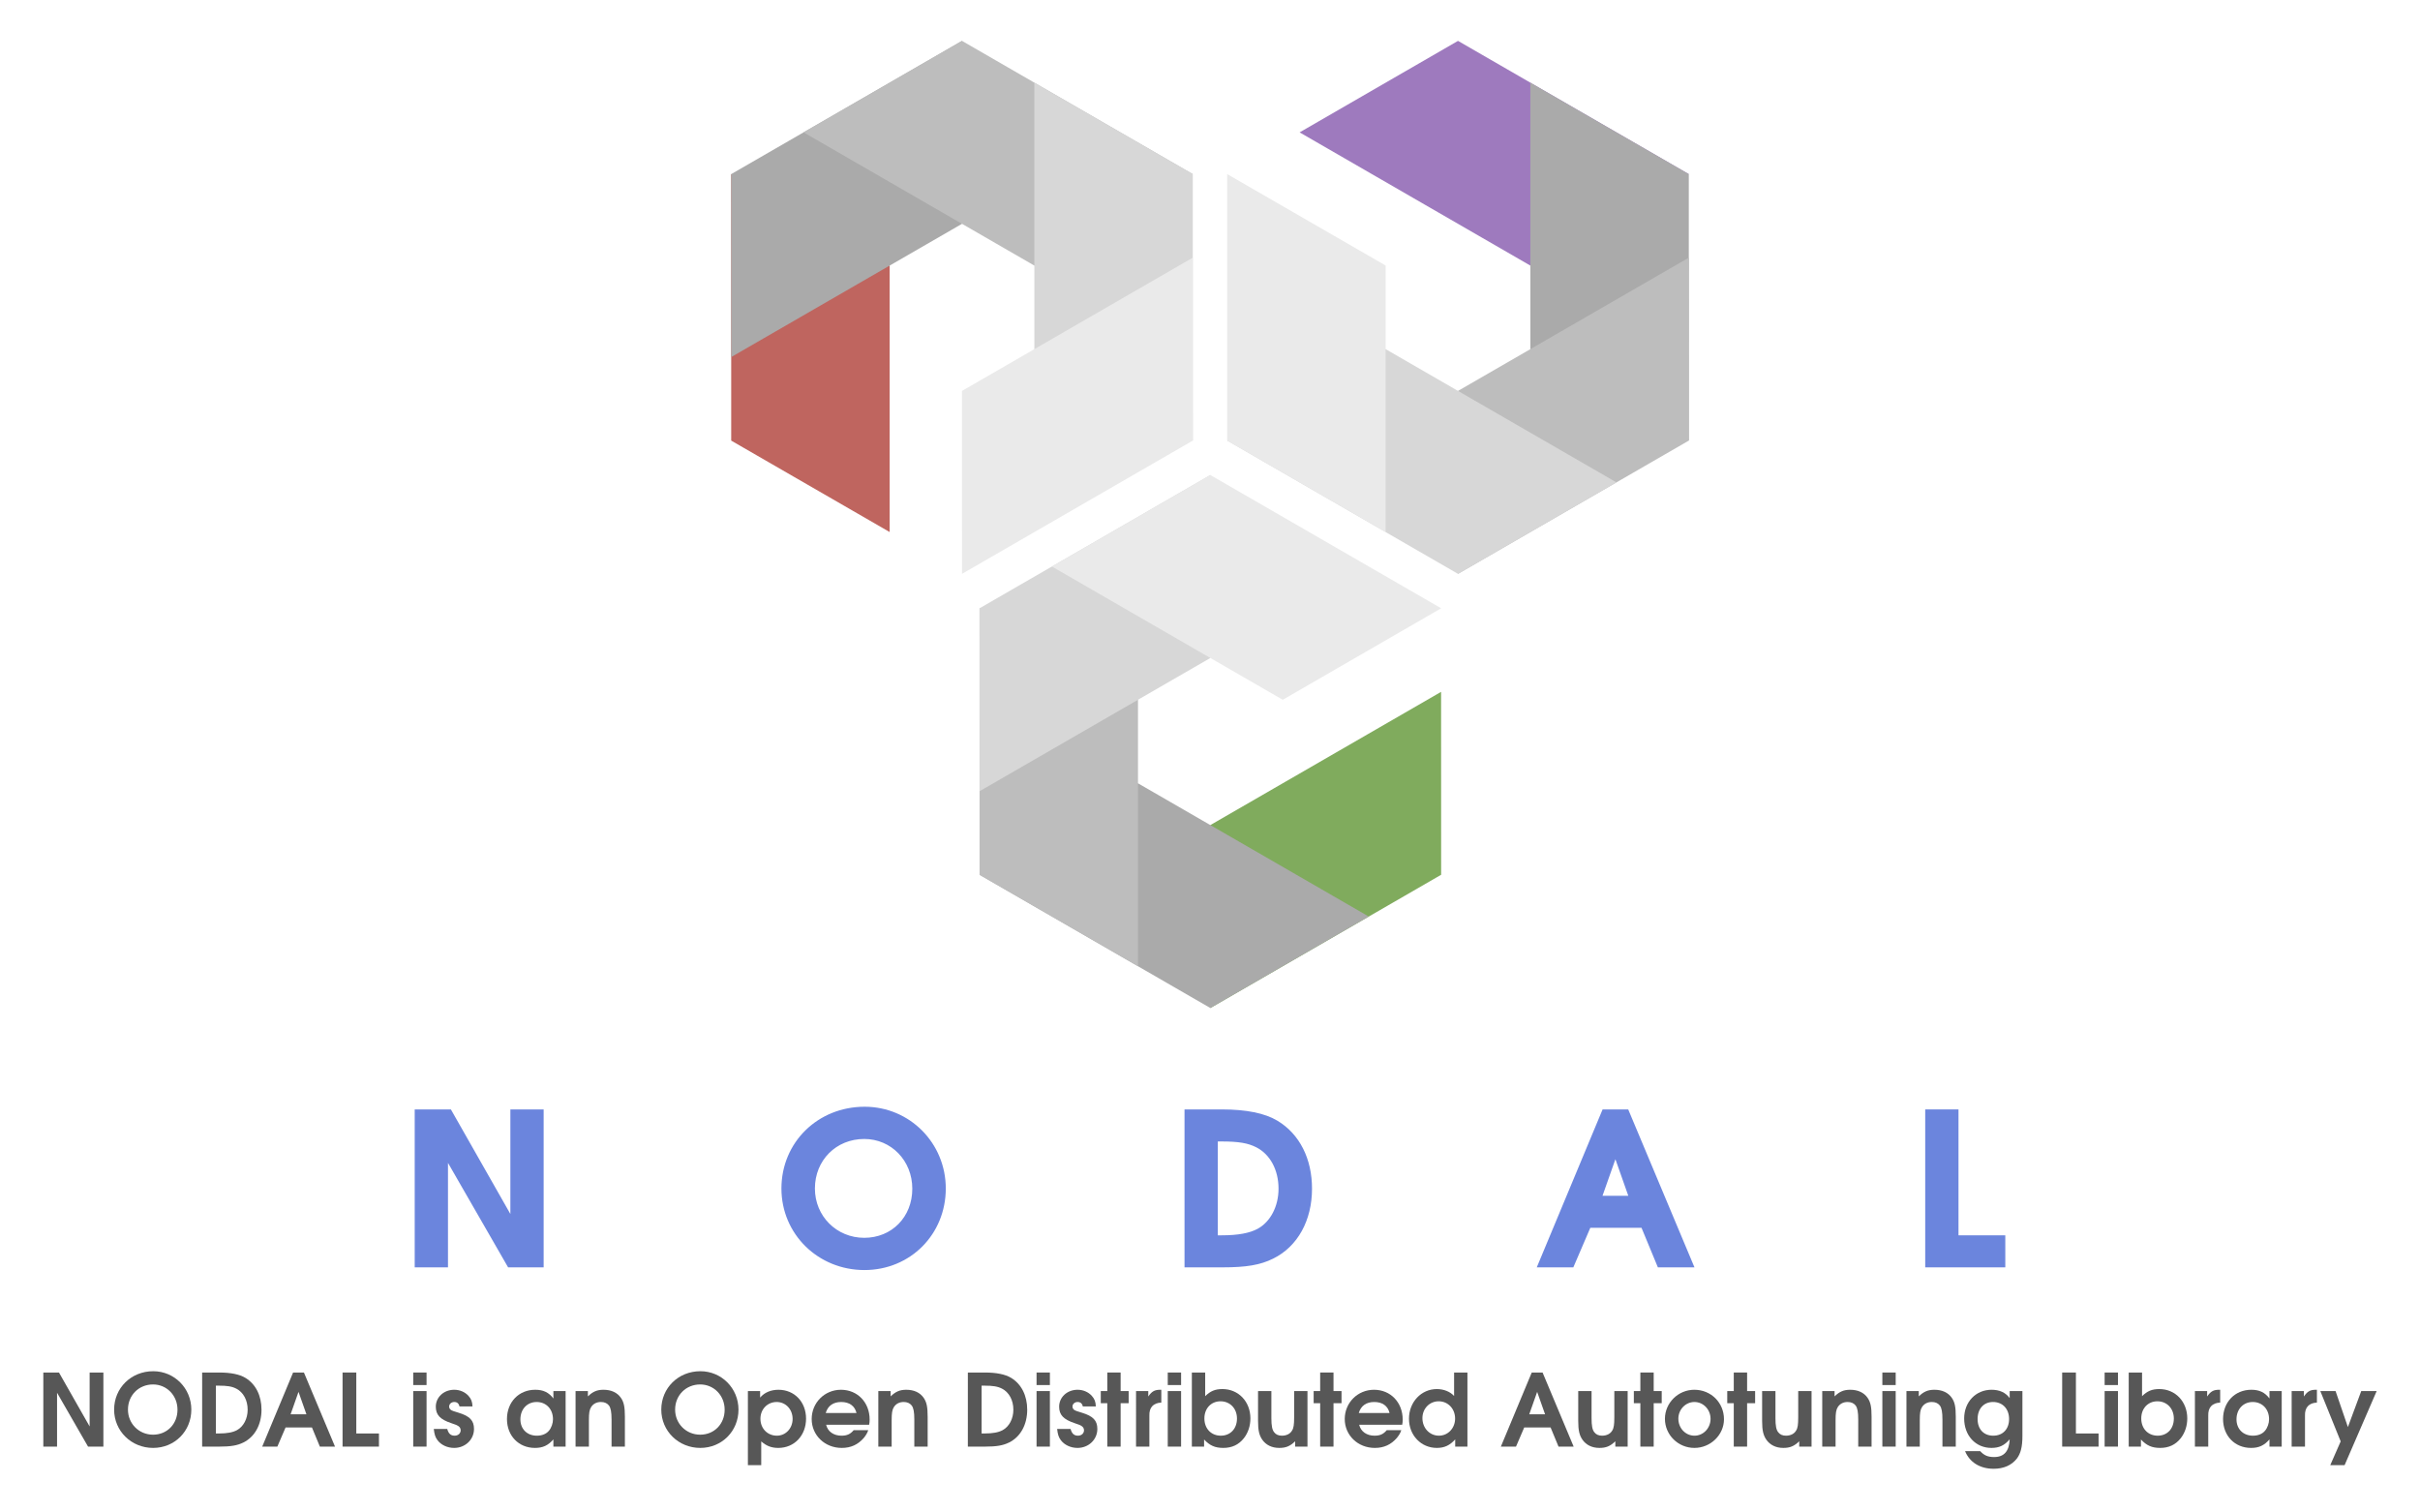 <?xml version="1.0" encoding="UTF-8" standalone="no"?>
<!-- Created with Inkscape (http://www.inkscape.org/) -->

<svg
   xmlns:dc="http://purl.org/dc/elements/1.1/"
   xmlns:cc="http://creativecommons.org/ns#"
   xmlns:rdf="http://www.w3.org/1999/02/22-rdf-syntax-ns#"
   xmlns:svg="http://www.w3.org/2000/svg"
   xmlns="http://www.w3.org/2000/svg"
   xmlns:sodipodi="http://sodipodi.sourceforge.net/DTD/sodipodi-0.dtd"
   xmlns:inkscape="http://www.inkscape.org/namespaces/inkscape"
   id="svg2"
   version="1.1"
   inkscape:version="0.92.2 5c3e80d, 2017-08-06"
   width="2960.635"
   height="1849.918"
   viewBox="0 0 2775.596 1734.298"
   sodipodi:docname="logo.svg"
   inkscape:export-xdpi="37.325237"
   inkscape:export-ydpi="37.325237">
  <defs
     id="defs6" />
  <sodipodi:namedview
     pagecolor="#ffffff"
     bordercolor="#666666"
     borderopacity="1"
     objecttolerance="10"
     gridtolerance="10"
     guidetolerance="10"
     inkscape:pageopacity="0"
     inkscape:pageshadow="2"
     inkscape:window-width="1920"
     inkscape:window-height="1062"
     id="namedview4"
     showgrid="false"
     fit-margin-top="50"
     fit-margin-left="50"
     fit-margin-right="50"
     fit-margin-bottom="50"
     inkscape:zoom="0.11904762"
     inkscape:cx="348.05891"
     inkscape:cy="1890.053"
     inkscape:window-x="0"
     inkscape:window-y="0"
     inkscape:window-maximized="0"
     inkscape:current-layer="svg2"
     showguides="true"
     inkscape:guide-bbox="true"
     inkscape:snap-bbox="true"
     inkscape:bbox-nodes="true"
     inkscape:snap-bbox-edge-midpoints="true"
     inkscape:bbox-paths="true"
     inkscape:snap-global="true" />
  <g
     id="g945">
    <g
       transform="translate(0.793,3.3543031e-5)"
       id="g921">
      <g
         id="g894">
        <path
           sodipodi:nodetypes="ccccc"
           inkscape:connector-curvature="0"
           id="rect4490-5-36"
           d="m 1652.108,1003.325 -0.055,-209.8 -264.707,152.829 0.055,209.799 z"
           style="opacity:1;fill:#80ab5d;fill-opacity:1;stroke:none;stroke-width:7.5;stroke-linecap:square;stroke-linejoin:miter;stroke-miterlimit:4;stroke-dasharray:none;stroke-dashoffset:0;stroke-opacity:1" />
        <path
           sodipodi:nodetypes="ccccc"
           inkscape:connector-curvature="0"
           id="rect4490-6-5"
           d="M 1387.401,1156.153 1569.065,1051.206 1304.359,898.378 1122.694,1003.325 Z"
           style="opacity:1;fill:#aaaaaa;fill-opacity:1;stroke:none;stroke-width:7.5;stroke-linecap:square;stroke-linejoin:miter;stroke-miterlimit:4;stroke-dasharray:none;stroke-dashoffset:0;stroke-opacity:1" />
        <path
           sodipodi:nodetypes="ccccc"
           inkscape:connector-curvature="0"
           id="rect4490-4"
           d="m 1122.694,1003.325 181.719,104.852 V 802.52 L 1122.694,697.668 Z"
           style="opacity:1;fill:#bdbdbd;fill-opacity:1;stroke:none;stroke-width:7.5;stroke-linecap:square;stroke-linejoin:miter;stroke-miterlimit:4;stroke-dasharray:none;stroke-dashoffset:0;stroke-opacity:1" />
        <path
           sodipodi:nodetypes="ccccc"
           inkscape:connector-curvature="0"
           id="rect4490-3-0"
           d="m 1122.694,697.668 0.055,209.8 264.707,-152.829 -0.055,-209.8 z"
           style="opacity:1;fill:#d7d7d7;fill-opacity:1;stroke:none;stroke-width:7.5;stroke-linecap:square;stroke-linejoin:miter;stroke-miterlimit:4;stroke-dasharray:none;stroke-dashoffset:0;stroke-opacity:1" />
        <path
           sodipodi:nodetypes="ccccc"
           inkscape:connector-curvature="0"
           id="rect4490-1-1"
           d="M 1470.443,802.615 1652.108,697.668 1387.401,544.839 1205.737,649.787 Z"
           style="opacity:1;fill:#eaeaea;fill-opacity:1;stroke:none;stroke-width:7.5;stroke-linecap:square;stroke-linejoin:miter;stroke-miterlimit:4;stroke-dasharray:none;stroke-dashoffset:0;stroke-opacity:1" />
      </g>
      <g
         id="g901">
        <path
           sodipodi:nodetypes="ccccc"
           inkscape:connector-curvature="0"
           id="rect4490-5-36-0"
           d="M 837.852,505.361 1019.571,610.213 V 304.556 L 837.852,199.704 Z"
           style="opacity:1;fill:#bf655f;fill-opacity:1;stroke:none;stroke-width:7.5;stroke-linecap:square;stroke-linejoin:miter;stroke-miterlimit:4;stroke-dasharray:none;stroke-dashoffset:0;stroke-opacity:1" />
        <path
           sodipodi:nodetypes="ccccc"
           inkscape:connector-curvature="0"
           id="rect4490-6-5-3"
           d="m 837.852,199.704 0.055,209.8 264.707,-152.828 -0.055,-209.8 z"
           style="opacity:1;fill:#aaaaaa;fill-opacity:1;stroke:none;stroke-width:7.5;stroke-linecap:square;stroke-linejoin:miter;stroke-miterlimit:4;stroke-dasharray:none;stroke-dashoffset:0;stroke-opacity:1" />
        <path
           sodipodi:nodetypes="ccccc"
           inkscape:connector-curvature="0"
           id="rect4490-4-6"
           d="M 1102.558,46.875 920.894,151.822 1185.601,304.651 1367.265,199.704 Z"
           style="opacity:1;fill:#bdbdbd;fill-opacity:1;stroke:none;stroke-width:7.5;stroke-linecap:square;stroke-linejoin:miter;stroke-miterlimit:4;stroke-dasharray:none;stroke-dashoffset:0;stroke-opacity:1" />
        <path
           sodipodi:nodetypes="ccccc"
           inkscape:connector-curvature="0"
           id="rect4490-3-0-2"
           d="M 1367.265,199.704 1185.546,94.851 V 400.508 l 181.719,104.852 z"
           style="opacity:1;fill:#d7d7d7;fill-opacity:1;stroke:none;stroke-width:7.5;stroke-linecap:square;stroke-linejoin:miter;stroke-miterlimit:4;stroke-dasharray:none;stroke-dashoffset:0;stroke-opacity:1" />
        <path
           sodipodi:nodetypes="ccccc"
           inkscape:connector-curvature="0"
           id="rect4490-1-1-6"
           d="m 1102.504,448.39 0.055,209.8 264.707,-152.829 -0.055,-209.8 z"
           style="opacity:1;fill:#eaeaea;fill-opacity:1;stroke:none;stroke-width:7.5;stroke-linecap:square;stroke-linejoin:miter;stroke-miterlimit:4;stroke-dasharray:none;stroke-dashoffset:0;stroke-opacity:1" />
      </g>
      <g
         id="g887">
        <path
           sodipodi:nodetypes="ccccc"
           inkscape:connector-curvature="0"
           id="rect4490-5-36-5"
           d="M 1671.451,46.875 1489.786,151.822 1754.493,304.651 1936.157,199.704 Z"
           style="opacity:1;fill:#9e7abe;fill-opacity:1;stroke:none;stroke-width:7.5;stroke-linecap:square;stroke-linejoin:miter;stroke-miterlimit:4;stroke-dasharray:none;stroke-dashoffset:0;stroke-opacity:1" />
        <path
           sodipodi:nodetypes="ccccc"
           inkscape:connector-curvature="0"
           id="rect4490-6-5-37"
           d="M 1936.157,199.704 1754.438,94.851 V 400.508 l 181.719,104.852 z"
           style="opacity:1;fill:#aaaaaa;fill-opacity:1;stroke:none;stroke-width:7.5;stroke-linecap:square;stroke-linejoin:miter;stroke-miterlimit:4;stroke-dasharray:none;stroke-dashoffset:0;stroke-opacity:1" />
        <path
           sodipodi:nodetypes="ccccc"
           inkscape:connector-curvature="0"
           id="rect4490-4-69"
           d="m 1936.157,505.361 -0.055,-209.8 -264.707,152.829 0.055,209.8 z"
           style="opacity:1;fill:#bdbdbd;fill-opacity:1;stroke:none;stroke-width:7.5;stroke-linecap:square;stroke-linejoin:miter;stroke-miterlimit:4;stroke-dasharray:none;stroke-dashoffset:0;stroke-opacity:1" />
        <path
           sodipodi:nodetypes="ccccc"
           inkscape:connector-curvature="0"
           id="rect4490-3-0-4"
           d="M 1671.451,658.189 1853.115,553.242 1588.408,400.413 1406.744,505.361 Z"
           style="opacity:1;fill:#d7d7d7;fill-opacity:1;stroke:none;stroke-width:7.5;stroke-linecap:square;stroke-linejoin:miter;stroke-miterlimit:4;stroke-dasharray:none;stroke-dashoffset:0;stroke-opacity:1" />
        <path
           sodipodi:nodetypes="ccccc"
           inkscape:connector-curvature="0"
           id="rect4490-1-1-2"
           d="M 1588.463,304.556 1406.744,199.704 v 305.657 l 181.719,104.852 z"
           style="opacity:1;fill:#eaeaea;fill-opacity:1;stroke:none;stroke-width:7.5;stroke-linecap:square;stroke-linejoin:miter;stroke-miterlimit:4;stroke-dasharray:none;stroke-dashoffset:0;stroke-opacity:1" />
      </g>
    </g>
    <g
       id="text5632"
       style="font-style:normal;font-variant:normal;font-weight:normal;font-stretch:normal;font-size:37.5px;line-height:221.906px;font-family:'TeX Gyre Schola';-inkscape-font-specification:'TeX Gyre Schola';letter-spacing:0px;word-spacing:0px;fill:#6b85dd;fill-opacity:1;stroke:#6b85dd;stroke-width:5.625;stroke-linecap:butt;stroke-linejoin:miter;stroke-miterlimit:4;stroke-dasharray:none;stroke-opacity:1"
       aria-label="N O D A L">
      <path
         id="path837"
         style="font-style:normal;font-variant:normal;font-weight:bold;font-stretch:normal;font-size:237.5px;line-height:0px;font-family:'URW Gothic';-inkscape-font-specification:'URW Gothic';text-align:center;letter-spacing:93.75px;text-anchor:middle;fill:#6b85dd;fill-opacity:1;fill-rule:nonzero;stroke:#6b85dd;stroke-width:5.625;stroke-miterlimit:4;stroke-dasharray:none;stroke-opacity:1"
         d="m 478.456,1450.784 h 32.538 v -127.537 l 73.388,127.537 h 36.337 v -175.512 h -32.538 v 127.775 l -72.675,-127.775 h -37.05 z" />
      <path
         id="path839"
         style="font-style:normal;font-variant:normal;font-weight:bold;font-stretch:normal;font-size:237.5px;line-height:0px;font-family:'URW Gothic';-inkscape-font-specification:'URW Gothic';text-align:center;letter-spacing:93.75px;text-anchor:middle;fill:#6b85dd;fill-opacity:1;fill-rule:nonzero;stroke:#6b85dd;stroke-width:5.625;stroke-miterlimit:4;stroke-dasharray:none;stroke-opacity:1"
         d="m 991.695,1272.184 c -52.25,0 -92.625,39.663 -92.625,90.963 0,50.825 40.85,90.725 92.388,90.725 51.062,0 90.487,-39.663 90.487,-90.725 0,-50.587 -40.138,-90.963 -90.25,-90.963 z m -0.475,31.35 c 32.537,0 57.95,26.125 57.95,59.85 0,33.962 -24.7,59.138 -57.95,59.138 -33.25,0 -59.375,-26.125 -59.375,-59.375 0,-33.962 25.65,-59.612 59.375,-59.612 z" />
      <path
         id="path841"
         style="font-style:normal;font-variant:normal;font-weight:bold;font-stretch:normal;font-size:237.5px;line-height:0px;font-family:'URW Gothic';-inkscape-font-specification:'URW Gothic';text-align:center;letter-spacing:93.75px;text-anchor:middle;fill:#6b85dd;fill-opacity:1;fill-rule:nonzero;stroke:#6b85dd;stroke-width:5.625;stroke-miterlimit:4;stroke-dasharray:none;stroke-opacity:1"
         d="m 1361.391,1450.784 h 40.85 c 26.6,0 42.513,-2.612 56.763,-9.738 27.075,-13.3 42.987,-42.275 42.987,-77.662 0,-33.487 -13.775,-60.8 -38.237,-75.525 -13.775,-8.312 -34.675,-12.588 -62.225,-12.588 h -40.138 z m 32.538,-31.113 v -113.287 h 6.412 c 20.9,0 31.825,1.9 42.038,7.125 16.625,8.55 26.837,27.312 26.837,49.875 0,21.137 -9.738,39.9 -25.413,48.45 -9.738,5.225 -23.275,7.838 -42.75,7.838 z" />
      <path
         id="path843"
         style="font-style:normal;font-variant:normal;font-weight:bold;font-stretch:normal;font-size:237.5px;line-height:0px;font-family:'URW Gothic';-inkscape-font-specification:'URW Gothic';text-align:center;letter-spacing:93.75px;text-anchor:middle;fill:#6b85dd;fill-opacity:1;fill-rule:nonzero;stroke:#6b85dd;stroke-width:5.625;stroke-miterlimit:4;stroke-dasharray:none;stroke-opacity:1"
         d="m 1766.801,1450.784 h 35.862 l 19.475,-45.362 h 62.462 l 18.762,45.362 h 35.862 l -73.625,-175.512 h -25.65 z m 67.213,-76.475 18.762,-53.2 18.762,53.2 z" />
      <path
         id="path845"
         style="font-style:normal;font-variant:normal;font-weight:bold;font-stretch:normal;font-size:237.5px;line-height:0px;font-family:'URW Gothic';-inkscape-font-specification:'URW Gothic';text-align:center;letter-spacing:93.75px;text-anchor:middle;fill:#6b85dd;fill-opacity:1;fill-rule:nonzero;stroke:#6b85dd;stroke-width:5.625;stroke-miterlimit:4;stroke-dasharray:none;stroke-opacity:1"
         d="m 2210.927,1450.784 h 86.213 v -31.113 h -53.675 v -144.4 h -32.538 z" />
    </g>
    <g
       id="text5632-3"
       style="font-style:normal;font-variant:normal;font-weight:normal;font-stretch:normal;font-size:37.5px;line-height:221.906px;font-family:'TeX Gyre Schola';-inkscape-font-specification:'TeX Gyre Schola';letter-spacing:0px;word-spacing:0px;fill:#575757;fill-opacity:1;stroke:#6b85dd;stroke-width:5.625;stroke-linecap:butt;stroke-linejoin:miter;stroke-miterlimit:4;stroke-dasharray:none;stroke-opacity:1"
       aria-label="NODAL is an Open Distributed Autotuning Library">
      <path
         id="path848"
         style="font-style:normal;font-variant:normal;font-weight:bold;font-stretch:normal;font-size:115px;line-height:0px;font-family:'URW Gothic';-inkscape-font-specification:'URW Gothic';text-align:center;text-anchor:middle;fill:#575757;fill-opacity:1;fill-rule:nonzero;stroke:none;stroke-width:5.625;stroke-miterlimit:4;stroke-dasharray:none;stroke-opacity:1"
         d="m 49.688,1659.196 h 15.755 v -61.755 l 35.535,61.755 h 17.595 v -84.985 h -15.755 v 61.87 l -35.19,-61.87 h -17.94 z" />
      <path
         id="path850"
         style="font-style:normal;font-variant:normal;font-weight:bold;font-stretch:normal;font-size:115px;line-height:0px;font-family:'URW Gothic';-inkscape-font-specification:'URW Gothic';text-align:center;text-anchor:middle;fill:#575757;fill-opacity:1;fill-rule:nonzero;stroke:none;stroke-width:5.625;stroke-miterlimit:4;stroke-dasharray:none;stroke-opacity:1"
         d="m 175.744,1572.716 c -25.3,0 -44.85,19.205 -44.85,44.045 0,24.61 19.78,43.93 44.735,43.93 24.725,0 43.815,-19.205 43.815,-43.93 0,-24.495 -19.435,-44.045 -43.7,-44.045 z m -0.23,15.18 c 15.755,0 28.06,12.65 28.06,28.98 0,16.445 -11.96,28.635 -28.06,28.635 -16.1,0 -28.75,-12.65 -28.75,-28.75 0,-16.445 12.42,-28.865 28.75,-28.865 z" />
      <path
         id="path852"
         style="font-style:normal;font-variant:normal;font-weight:bold;font-stretch:normal;font-size:115px;line-height:0px;font-family:'URW Gothic';-inkscape-font-specification:'URW Gothic';text-align:center;text-anchor:middle;fill:#575757;fill-opacity:1;fill-rule:nonzero;stroke:none;stroke-width:5.625;stroke-miterlimit:4;stroke-dasharray:none;stroke-opacity:1"
         d="m 231.846,1659.196 h 19.78 c 12.88,0 20.585,-1.265 27.485,-4.715 13.11,-6.44 20.815,-20.47 20.815,-37.605 0,-16.215 -6.67,-29.44 -18.515,-36.57 -6.67,-4.025 -16.79,-6.095 -30.13,-6.095 h -19.435 z m 15.755,-15.065 v -54.855 h 3.105 c 10.12,0 15.41,0.92 20.355,3.45 8.05,4.14 12.995,13.225 12.995,24.15 0,10.235 -4.715,19.32 -12.305,23.46 -4.715,2.53 -11.27,3.795 -20.7,3.795 z" />
      <path
         id="path854"
         style="font-style:normal;font-variant:normal;font-weight:bold;font-stretch:normal;font-size:115px;line-height:0px;font-family:'URW Gothic';-inkscape-font-specification:'URW Gothic';text-align:center;text-anchor:middle;fill:#575757;fill-opacity:1;fill-rule:nonzero;stroke:none;stroke-width:5.625;stroke-miterlimit:4;stroke-dasharray:none;stroke-opacity:1"
         d="m 300.749,1659.196 h 17.365 l 9.43,-21.965 h 30.245 l 9.085,21.965 h 17.365 l -35.65,-84.985 h -12.42 z m 32.545,-37.03 9.085,-25.76 9.085,25.76 z" />
      <path
         id="path856"
         style="font-style:normal;font-variant:normal;font-weight:bold;font-stretch:normal;font-size:115px;line-height:0px;font-family:'URW Gothic';-inkscape-font-specification:'URW Gothic';text-align:center;text-anchor:middle;fill:#575757;fill-opacity:1;fill-rule:nonzero;stroke:none;stroke-width:5.625;stroke-miterlimit:4;stroke-dasharray:none;stroke-opacity:1"
         d="m 392.891,1659.196 h 41.745 v -15.065 h -25.99 v -69.92 h -15.755 z" />
      <path
         id="path858"
         style="font-style:normal;font-variant:normal;font-weight:bold;font-stretch:normal;font-size:115px;line-height:0px;font-family:'URW Gothic';-inkscape-font-specification:'URW Gothic';text-align:center;text-anchor:middle;fill:#575757;fill-opacity:1;fill-rule:nonzero;stroke:none;stroke-width:5.625;stroke-miterlimit:4;stroke-dasharray:none;stroke-opacity:1"
         d="m 473.937,1659.196 h 15.295 v -63.71 h -15.295 z m 0,-70.61 h 15.295 v -14.375 h -15.295 z" />
      <path
         id="path860"
         style="font-style:normal;font-variant:normal;font-weight:bold;font-stretch:normal;font-size:115px;line-height:0px;font-family:'URW Gothic';-inkscape-font-specification:'URW Gothic';text-align:center;text-anchor:middle;fill:#575757;fill-opacity:1;fill-rule:nonzero;stroke:none;stroke-width:5.625;stroke-miterlimit:4;stroke-dasharray:none;stroke-opacity:1"
         d="m 497.539,1638.956 c 0.69,6.21 1.725,9.545 4.255,12.88 4.14,5.52 11.385,8.855 19.09,8.855 12.765,0 22.77,-9.545 22.77,-21.735 0,-9.66 -4.83,-14.72 -17.71,-18.63 -6.325,-1.955 -6.325,-1.955 -7.82,-2.645 -1.84,-0.92 -2.99,-2.415 -2.99,-4.37 0,-2.99 2.53,-5.29 5.865,-5.29 3.22,0 5.29,1.725 5.98,5.06 h 14.95 c -0.23,-5.405 -1.495,-8.625 -4.6,-12.075 -4.025,-4.485 -10.005,-7.015 -16.33,-7.015 -11.96,0 -21.16,8.51 -21.16,19.435 0,9.315 4.945,14.605 17.71,18.86 5.75,1.955 6.325,2.185 7.935,3.22 1.84,1.15 2.875,2.875 2.875,4.945 0,3.565 -2.875,6.21 -6.9,6.21 -4.485,0 -7.015,-2.3 -8.51,-7.705 z" />
      <path
         id="path862"
         style="font-style:normal;font-variant:normal;font-weight:bold;font-stretch:normal;font-size:115px;line-height:0px;font-family:'URW Gothic';-inkscape-font-specification:'URW Gothic';text-align:center;text-anchor:middle;fill:#575757;fill-opacity:1;fill-rule:nonzero;stroke:none;stroke-width:5.625;stroke-miterlimit:4;stroke-dasharray:none;stroke-opacity:1"
         d="m 648.735,1595.486 h -14.03 v 8.51 c -5.29,-7.015 -11.615,-10.005 -20.815,-10.005 -18.86,0 -32.43,14.145 -32.43,33.58 0,19.205 13.455,33.12 32.085,33.12 8.97,0 15.065,-2.76 21.16,-9.775 v 8.28 h 14.03 z m -33.235,12.535 c 10.925,0 18.745,8.165 18.745,19.78 0,4.6 -1.84,9.89 -4.6,13.11 -3.105,3.795 -8.05,5.75 -13.915,5.75 -11.155,0 -18.86,-7.59 -18.86,-18.745 0,-11.615 7.705,-19.895 18.63,-19.895 z" />
      <path
         id="path864"
         style="font-style:normal;font-variant:normal;font-weight:bold;font-stretch:normal;font-size:115px;line-height:0px;font-family:'URW Gothic';-inkscape-font-specification:'URW Gothic';text-align:center;text-anchor:middle;fill:#575757;fill-opacity:1;fill-rule:nonzero;stroke:none;stroke-width:5.625;stroke-miterlimit:4;stroke-dasharray:none;stroke-opacity:1"
         d="m 660.138,1659.196 h 15.295 v -30.015 c 0,-8.51 0.575,-12.19 2.53,-15.295 2.415,-3.795 6.325,-5.865 11.27,-5.865 4.025,0 7.13,1.38 9.2,4.025 2.07,2.76 2.99,7.475 2.99,15.985 v 31.165 h 15.295 v -34.155 c 0,-11.385 -1.15,-16.905 -4.6,-21.85 -4.14,-5.98 -11.04,-9.2 -19.895,-9.2 -7.36,0 -12.305,2.07 -17.94,7.59 v -6.095 h -14.145 z" />
      <path
         id="path866"
         style="font-style:normal;font-variant:normal;font-weight:bold;font-stretch:normal;font-size:115px;line-height:0px;font-family:'URW Gothic';-inkscape-font-specification:'URW Gothic';text-align:center;text-anchor:middle;fill:#575757;fill-opacity:1;fill-rule:nonzero;stroke:none;stroke-width:5.625;stroke-miterlimit:4;stroke-dasharray:none;stroke-opacity:1"
         d="m 803.302,1572.716 c -25.3,0 -44.85,19.205 -44.85,44.045 0,24.61 19.78,43.93 44.735,43.93 24.725,0 43.815,-19.205 43.815,-43.93 0,-24.495 -19.435,-44.045 -43.7,-44.045 z m -0.23,15.18 c 15.755,0 28.06,12.65 28.06,28.98 0,16.445 -11.96,28.635 -28.06,28.635 -16.1,0 -28.75,-12.65 -28.75,-28.75 0,-16.445 12.42,-28.865 28.75,-28.865 z" />
      <path
         id="path868"
         style="font-style:normal;font-variant:normal;font-weight:bold;font-stretch:normal;font-size:115px;line-height:0px;font-family:'URW Gothic';-inkscape-font-specification:'URW Gothic';text-align:center;text-anchor:middle;fill:#575757;fill-opacity:1;fill-rule:nonzero;stroke:none;stroke-width:5.625;stroke-miterlimit:4;stroke-dasharray:none;stroke-opacity:1"
         d="m 857.794,1680.471 h 15.295 v -27.255 c 5.865,5.175 11.73,7.475 19.55,7.475 18.4,0 31.855,-14.26 31.855,-33.58 0,-19.205 -13.34,-33.12 -31.625,-33.12 -8.74,0 -16.1,3.105 -21.045,8.97 v -7.475 h -14.03 z m 33.005,-72.45 c 10.35,0 18.285,8.395 18.285,19.435 0,10.81 -7.935,19.205 -18.055,19.205 -10.81,0 -18.86,-8.28 -18.86,-19.435 0,-10.925 8.05,-19.205 18.63,-19.205 z" />
      <path
         id="path870"
         style="font-style:normal;font-variant:normal;font-weight:bold;font-stretch:normal;font-size:115px;line-height:0px;font-family:'URW Gothic';-inkscape-font-specification:'URW Gothic';text-align:center;text-anchor:middle;fill:#575757;fill-opacity:1;fill-rule:nonzero;stroke:none;stroke-width:5.625;stroke-miterlimit:4;stroke-dasharray:none;stroke-opacity:1"
         d="m 996.847,1634.126 c 0.46,-2.3 0.575,-3.68 0.575,-5.98 0,-19.665 -13.915,-34.155 -32.89,-34.155 -18.745,0 -33.58,14.835 -33.58,33.58 0,18.63 15.065,33.12 34.5,33.12 10.465,0 18.63,-3.795 25.3,-11.5 2.415,-2.99 4.025,-5.635 5.06,-8.855 h -16.675 c -3.91,4.6 -7.705,6.325 -14.03,6.325 -9.085,0 -15.755,-4.83 -17.595,-12.535 z m -49.795,-13.455 c 2.415,-8.28 8.625,-12.65 17.71,-12.65 9.43,0 15.64,4.485 17.595,12.65 z" />
      <path
         id="path872"
         style="font-style:normal;font-variant:normal;font-weight:bold;font-stretch:normal;font-size:115px;line-height:0px;font-family:'URW Gothic';-inkscape-font-specification:'URW Gothic';text-align:center;text-anchor:middle;fill:#575757;fill-opacity:1;fill-rule:nonzero;stroke:none;stroke-width:5.625;stroke-miterlimit:4;stroke-dasharray:none;stroke-opacity:1"
         d="m 1007.384,1659.196 h 15.295 v -30.015 c 0,-8.51 0.575,-12.19 2.53,-15.295 2.415,-3.795 6.325,-5.865 11.27,-5.865 4.025,0 7.13,1.38 9.2,4.025 2.07,2.76 2.99,7.475 2.99,15.985 v 31.165 h 15.295 v -34.155 c 0,-11.385 -1.15,-16.905 -4.6,-21.85 -4.14,-5.98 -11.04,-9.2 -19.895,-9.2 -7.36,0 -12.305,2.07 -17.94,7.59 v -6.095 h -14.145 z" />
      <path
         id="path874"
         style="font-style:normal;font-variant:normal;font-weight:bold;font-stretch:normal;font-size:115px;line-height:0px;font-family:'URW Gothic';-inkscape-font-specification:'URW Gothic';text-align:center;text-anchor:middle;fill:#575757;fill-opacity:1;fill-rule:nonzero;stroke:none;stroke-width:5.625;stroke-miterlimit:4;stroke-dasharray:none;stroke-opacity:1"
         d="m 1110.068,1659.196 h 19.78 c 12.88,0 20.585,-1.265 27.485,-4.715 13.11,-6.44 20.815,-20.47 20.815,-37.605 0,-16.215 -6.67,-29.44 -18.515,-36.57 -6.67,-4.025 -16.79,-6.095 -30.13,-6.095 h -19.435 z m 15.755,-15.065 v -54.855 h 3.105 c 10.12,0 15.41,0.92 20.355,3.45 8.05,4.14 12.995,13.225 12.995,24.15 0,10.235 -4.715,19.32 -12.305,23.46 -4.715,2.53 -11.27,3.795 -20.7,3.795 z" />
      <path
         id="path876"
         style="font-style:normal;font-variant:normal;font-weight:bold;font-stretch:normal;font-size:115px;line-height:0px;font-family:'URW Gothic';-inkscape-font-specification:'URW Gothic';text-align:center;text-anchor:middle;fill:#575757;fill-opacity:1;fill-rule:nonzero;stroke:none;stroke-width:5.625;stroke-miterlimit:4;stroke-dasharray:none;stroke-opacity:1"
         d="m 1188.869,1659.196 h 15.295 v -63.71 h -15.295 z m 0,-70.61 h 15.295 v -14.375 h -15.295 z" />
      <path
         id="path878"
         style="font-style:normal;font-variant:normal;font-weight:bold;font-stretch:normal;font-size:115px;line-height:0px;font-family:'URW Gothic';-inkscape-font-specification:'URW Gothic';text-align:center;text-anchor:middle;fill:#575757;fill-opacity:1;fill-rule:nonzero;stroke:none;stroke-width:5.625;stroke-miterlimit:4;stroke-dasharray:none;stroke-opacity:1"
         d="m 1212.47,1638.956 c 0.69,6.21 1.725,9.545 4.255,12.88 4.14,5.52 11.385,8.855 19.09,8.855 12.765,0 22.77,-9.545 22.77,-21.735 0,-9.66 -4.83,-14.72 -17.71,-18.63 -6.325,-1.955 -6.325,-1.955 -7.82,-2.645 -1.84,-0.92 -2.99,-2.415 -2.99,-4.37 0,-2.99 2.53,-5.29 5.865,-5.29 3.22,0 5.29,1.725 5.98,5.06 h 14.95 c -0.23,-5.405 -1.495,-8.625 -4.6,-12.075 -4.025,-4.485 -10.005,-7.015 -16.33,-7.015 -11.96,0 -21.16,8.51 -21.16,19.435 0,9.315 4.945,14.605 17.71,18.86 5.75,1.955 6.325,2.185 7.935,3.22 1.84,1.15 2.875,2.875 2.875,4.945 0,3.565 -2.875,6.21 -6.9,6.21 -4.485,0 -7.015,-2.3 -8.51,-7.705 z" />
      <path
         id="path880"
         style="font-style:normal;font-variant:normal;font-weight:bold;font-stretch:normal;font-size:115px;line-height:0px;font-family:'URW Gothic';-inkscape-font-specification:'URW Gothic';text-align:center;text-anchor:middle;fill:#575757;fill-opacity:1;fill-rule:nonzero;stroke:none;stroke-width:5.625;stroke-miterlimit:4;stroke-dasharray:none;stroke-opacity:1"
         d="m 1270.006,1659.196 h 15.295 v -49.795 h 9.2 v -13.915 h -9.2 v -21.275 h -15.295 v 21.275 h -7.475 v 13.915 h 7.475 z" />
      <path
         id="path882"
         style="font-style:normal;font-variant:normal;font-weight:bold;font-stretch:normal;font-size:115px;line-height:0px;font-family:'URW Gothic';-inkscape-font-specification:'URW Gothic';text-align:center;text-anchor:middle;fill:#575757;fill-opacity:1;fill-rule:nonzero;stroke:none;stroke-width:5.625;stroke-miterlimit:4;stroke-dasharray:none;stroke-opacity:1"
         d="m 1302.97,1659.196 h 15.295 v -35.42 c -0.345,-9.43 4.485,-14.72 13.685,-15.065 v -14.72 h -1.15 c -6.555,0 -9.775,1.84 -13.8,7.705 v -6.21 h -14.03 z" />
      <path
         id="path884"
         style="font-style:normal;font-variant:normal;font-weight:bold;font-stretch:normal;font-size:115px;line-height:0px;font-family:'URW Gothic';-inkscape-font-specification:'URW Gothic';text-align:center;text-anchor:middle;fill:#575757;fill-opacity:1;fill-rule:nonzero;stroke:none;stroke-width:5.625;stroke-miterlimit:4;stroke-dasharray:none;stroke-opacity:1"
         d="m 1339.357,1659.196 h 15.295 v -63.71 h -15.295 z m 0,-70.61 h 15.295 v -14.375 h -15.295 z" />
      <path
         id="path886"
         style="font-style:normal;font-variant:normal;font-weight:bold;font-stretch:normal;font-size:115px;line-height:0px;font-family:'URW Gothic';-inkscape-font-specification:'URW Gothic';text-align:center;text-anchor:middle;fill:#575757;fill-opacity:1;fill-rule:nonzero;stroke:none;stroke-width:5.625;stroke-miterlimit:4;stroke-dasharray:none;stroke-opacity:1"
         d="m 1366.984,1659.196 h 14.03 v -8.165 c 6.555,7.015 12.65,9.66 22.08,9.66 9.89,0 17.71,-3.68 23.575,-11.155 4.83,-6.21 7.475,-14.145 7.475,-22.655 0,-19.32 -13.685,-33.695 -32.085,-33.695 -8.395,0 -13.8,2.3 -19.78,8.165 v -27.14 h -15.295 z m 32.89,-51.98 c 10.925,0 18.86,8.28 18.86,19.78 0,11.73 -7.59,19.665 -18.515,19.665 -11.155,0 -18.86,-8.165 -18.86,-19.78 0,-11.5 7.705,-19.665 18.515,-19.665 z" />
      <path
         id="path888"
         style="font-style:normal;font-variant:normal;font-weight:bold;font-stretch:normal;font-size:115px;line-height:0px;font-family:'URW Gothic';-inkscape-font-specification:'URW Gothic';text-align:center;text-anchor:middle;fill:#575757;fill-opacity:1;fill-rule:nonzero;stroke:none;stroke-width:5.625;stroke-miterlimit:4;stroke-dasharray:none;stroke-opacity:1"
         d="m 1499.597,1595.486 h -15.295 v 30.015 c 0,8.51 -0.575,12.535 -2.415,15.295 -2.185,3.795 -6.44,5.865 -11.615,5.865 -3.91,0 -6.9,-1.265 -8.97,-4.025 -2.185,-2.76 -3.105,-7.36 -3.105,-15.985 v -31.165 h -15.295 v 34.155 c 0,10.81 1.265,16.445 4.83,21.62 4.255,6.095 11.04,9.43 19.435,9.43 7.705,0 12.42,-1.955 18.285,-7.59 v 6.095 h 14.145 z" />
      <path
         id="path890"
         style="font-style:normal;font-variant:normal;font-weight:bold;font-stretch:normal;font-size:115px;line-height:0px;font-family:'URW Gothic';-inkscape-font-specification:'URW Gothic';text-align:center;text-anchor:middle;fill:#575757;fill-opacity:1;fill-rule:nonzero;stroke:none;stroke-width:5.625;stroke-miterlimit:4;stroke-dasharray:none;stroke-opacity:1"
         d="m 1514.157,1659.196 h 15.295 v -49.795 h 9.2 v -13.915 h -9.2 v -21.275 h -15.295 v 21.275 h -7.475 v 13.915 h 7.475 z" />
      <path
         id="path892"
         style="font-style:normal;font-variant:normal;font-weight:bold;font-stretch:normal;font-size:115px;line-height:0px;font-family:'URW Gothic';-inkscape-font-specification:'URW Gothic';text-align:center;text-anchor:middle;fill:#575757;fill-opacity:1;fill-rule:nonzero;stroke:none;stroke-width:5.625;stroke-miterlimit:4;stroke-dasharray:none;stroke-opacity:1"
         d="m 1608.234,1634.126 c 0.46,-2.3 0.575,-3.68 0.575,-5.98 0,-19.665 -13.915,-34.155 -32.89,-34.155 -18.745,0 -33.58,14.835 -33.58,33.58 0,18.63 15.065,33.12 34.5,33.12 10.465,0 18.63,-3.795 25.3,-11.5 2.415,-2.99 4.025,-5.635 5.06,-8.855 h -16.675 c -3.91,4.6 -7.705,6.325 -14.03,6.325 -9.085,0 -15.755,-4.83 -17.595,-12.535 z m -49.795,-13.455 c 2.415,-8.28 8.625,-12.65 17.71,-12.65 9.43,0 15.64,4.485 17.595,12.65 z" />
      <path
         id="path894"
         style="font-style:normal;font-variant:normal;font-weight:bold;font-stretch:normal;font-size:115px;line-height:0px;font-family:'URW Gothic';-inkscape-font-specification:'URW Gothic';text-align:center;text-anchor:middle;fill:#575757;fill-opacity:1;fill-rule:nonzero;stroke:none;stroke-width:5.625;stroke-miterlimit:4;stroke-dasharray:none;stroke-opacity:1"
         d="m 1683.056,1574.211 h -15.295 v 26.91 c -4.485,-4.945 -11.845,-7.935 -19.78,-7.935 -17.94,0 -31.97,14.95 -31.97,34.04 0,18.975 13.8,33.465 31.97,33.465 8.625,0 14.835,-2.875 21.045,-9.775 v 8.28 h 14.03 z m -33.005,33.005 c 10.695,0 18.86,8.51 18.86,19.78 0,11.04 -8.165,19.665 -18.515,19.665 -10.695,0 -18.975,-8.74 -18.975,-20.125 0,-10.925 8.165,-19.32 18.63,-19.32 z" />
      <path
         id="path896"
         style="font-style:normal;font-variant:normal;font-weight:bold;font-stretch:normal;font-size:115px;line-height:0px;font-family:'URW Gothic';-inkscape-font-specification:'URW Gothic';text-align:center;text-anchor:middle;fill:#575757;fill-opacity:1;fill-rule:nonzero;stroke:none;stroke-width:5.625;stroke-miterlimit:4;stroke-dasharray:none;stroke-opacity:1"
         d="m 1721.403,1659.196 h 17.365 l 9.43,-21.965 h 30.245 l 9.085,21.965 h 17.365 l -35.65,-84.985 h -12.42 z m 32.545,-37.03 9.085,-25.76 9.085,25.76 z" />
      <path
         id="path898"
         style="font-style:normal;font-variant:normal;font-weight:bold;font-stretch:normal;font-size:115px;line-height:0px;font-family:'URW Gothic';-inkscape-font-specification:'URW Gothic';text-align:center;text-anchor:middle;fill:#575757;fill-opacity:1;fill-rule:nonzero;stroke:none;stroke-width:5.625;stroke-miterlimit:4;stroke-dasharray:none;stroke-opacity:1"
         d="m 1866.833,1595.486 h -15.295 v 30.015 c 0,8.51 -0.575,12.535 -2.415,15.295 -2.185,3.795 -6.44,5.865 -11.615,5.865 -3.91,0 -6.9,-1.265 -8.97,-4.025 -2.185,-2.76 -3.105,-7.36 -3.105,-15.985 v -31.165 h -15.295 v 34.155 c 0,10.81 1.265,16.445 4.83,21.62 4.255,6.095 11.04,9.43 19.435,9.43 7.705,0 12.42,-1.955 18.285,-7.59 v 6.095 h 14.145 z" />
      <path
         id="path900"
         style="font-style:normal;font-variant:normal;font-weight:bold;font-stretch:normal;font-size:115px;line-height:0px;font-family:'URW Gothic';-inkscape-font-specification:'URW Gothic';text-align:center;text-anchor:middle;fill:#575757;fill-opacity:1;fill-rule:nonzero;stroke:none;stroke-width:5.625;stroke-miterlimit:4;stroke-dasharray:none;stroke-opacity:1"
         d="m 1881.393,1659.196 h 15.295 v -49.795 h 9.2 v -13.915 h -9.2 v -21.275 h -15.295 v 21.275 h -7.475 v 13.915 h 7.475 z" />
      <path
         id="path902"
         style="font-style:normal;font-variant:normal;font-weight:bold;font-stretch:normal;font-size:115px;line-height:0px;font-family:'URW Gothic';-inkscape-font-specification:'URW Gothic';text-align:center;text-anchor:middle;fill:#575757;fill-opacity:1;fill-rule:nonzero;stroke:none;stroke-width:5.625;stroke-miterlimit:4;stroke-dasharray:none;stroke-opacity:1"
         d="m 1943.27,1593.991 c -18.515,0 -33.695,15.065 -33.695,33.35 0,18.4 15.18,33.35 33.81,33.35 18.515,0 33.925,-14.95 33.925,-32.89 0,-18.975 -14.835,-33.81 -34.04,-33.81 z m 0.115,14.03 c 10.235,0 18.515,8.625 18.515,19.32 0,10.695 -8.28,19.32 -18.4,19.32 -10.35,0 -18.515,-8.625 -18.515,-19.55 0,-10.465 8.28,-19.09 18.4,-19.09 z" />
      <path
         id="path904"
         style="font-style:normal;font-variant:normal;font-weight:bold;font-stretch:normal;font-size:115px;line-height:0px;font-family:'URW Gothic';-inkscape-font-specification:'URW Gothic';text-align:center;text-anchor:middle;fill:#575757;fill-opacity:1;fill-rule:nonzero;stroke:none;stroke-width:5.625;stroke-miterlimit:4;stroke-dasharray:none;stroke-opacity:1"
         d="m 1988.532,1659.196 h 15.295 v -49.795 h 9.2 v -13.915 h -9.2 v -21.275 h -15.295 v 21.275 h -7.475 v 13.915 h 7.475 z" />
      <path
         id="path906"
         style="font-style:normal;font-variant:normal;font-weight:bold;font-stretch:normal;font-size:115px;line-height:0px;font-family:'URW Gothic';-inkscape-font-specification:'URW Gothic';text-align:center;text-anchor:middle;fill:#575757;fill-opacity:1;fill-rule:nonzero;stroke:none;stroke-width:5.625;stroke-miterlimit:4;stroke-dasharray:none;stroke-opacity:1"
         d="m 2077.741,1595.486 h -15.295 v 30.015 c 0,8.51 -0.575,12.535 -2.415,15.295 -2.185,3.795 -6.44,5.865 -11.615,5.865 -3.91,0 -6.9,-1.265 -8.97,-4.025 -2.185,-2.76 -3.105,-7.36 -3.105,-15.985 v -31.165 h -15.295 v 34.155 c 0,10.81 1.265,16.445 4.83,21.62 4.255,6.095 11.04,9.43 19.435,9.43 7.705,0 12.42,-1.955 18.285,-7.59 v 6.095 h 14.145 z" />
      <path
         id="path908"
         style="font-style:normal;font-variant:normal;font-weight:bold;font-stretch:normal;font-size:115px;line-height:0px;font-family:'URW Gothic';-inkscape-font-specification:'URW Gothic';text-align:center;text-anchor:middle;fill:#575757;fill-opacity:1;fill-rule:nonzero;stroke:none;stroke-width:5.625;stroke-miterlimit:4;stroke-dasharray:none;stroke-opacity:1"
         d="m 2090.001,1659.196 h 15.295 v -30.015 c 0,-8.51 0.575,-12.19 2.53,-15.295 2.415,-3.795 6.325,-5.865 11.27,-5.865 4.025,0 7.13,1.38 9.2,4.025 2.07,2.76 2.99,7.475 2.99,15.985 v 31.165 h 15.295 v -34.155 c 0,-11.385 -1.15,-16.905 -4.6,-21.85 -4.14,-5.98 -11.04,-9.2 -19.895,-9.2 -7.36,0 -12.305,2.07 -17.94,7.59 v -6.095 h -14.145 z" />
      <path
         id="path910"
         style="font-style:normal;font-variant:normal;font-weight:bold;font-stretch:normal;font-size:115px;line-height:0px;font-family:'URW Gothic';-inkscape-font-specification:'URW Gothic';text-align:center;text-anchor:middle;fill:#575757;fill-opacity:1;fill-rule:nonzero;stroke:none;stroke-width:5.625;stroke-miterlimit:4;stroke-dasharray:none;stroke-opacity:1"
         d="m 2158.956,1659.196 h 15.295 v -63.71 h -15.295 z m 0,-70.61 h 15.295 v -14.375 h -15.295 z" />
      <path
         id="path912"
         style="font-style:normal;font-variant:normal;font-weight:bold;font-stretch:normal;font-size:115px;line-height:0px;font-family:'URW Gothic';-inkscape-font-specification:'URW Gothic';text-align:center;text-anchor:middle;fill:#575757;fill-opacity:1;fill-rule:nonzero;stroke:none;stroke-width:5.625;stroke-miterlimit:4;stroke-dasharray:none;stroke-opacity:1"
         d="m 2186.583,1659.196 h 15.295 v -30.015 c 0,-8.51 0.575,-12.19 2.53,-15.295 2.415,-3.795 6.325,-5.865 11.27,-5.865 4.025,0 7.13,1.38 9.2,4.025 2.07,2.76 2.99,7.475 2.99,15.985 v 31.165 h 15.295 v -34.155 c 0,-11.385 -1.15,-16.905 -4.6,-21.85 -4.14,-5.98 -11.04,-9.2 -19.895,-9.2 -7.36,0 -12.305,2.07 -17.94,7.59 v -6.095 h -14.145 z" />
      <path
         id="path914"
         style="font-style:normal;font-variant:normal;font-weight:bold;font-stretch:normal;font-size:115px;line-height:0px;font-family:'URW Gothic';-inkscape-font-specification:'URW Gothic';text-align:center;text-anchor:middle;fill:#575757;fill-opacity:1;fill-rule:nonzero;stroke:none;stroke-width:5.625;stroke-miterlimit:4;stroke-dasharray:none;stroke-opacity:1"
         d="m 2304.988,1595.486 v 8.05 c -4.83,-6.44 -11.615,-9.545 -20.815,-9.545 -18.055,0 -31.395,14.03 -31.395,32.89 0,19.665 13.11,33.81 31.28,33.81 8.97,0 14.95,-2.875 20.93,-9.89 -0.575,13.685 -6.44,20.355 -17.825,20.355 -7.13,0 -11.5,-1.84 -15.985,-6.785 h -17.365 c 5.175,12.765 17.135,20.24 32.775,20.24 11.5,0 20.585,-4.025 26.565,-11.615 4.485,-5.865 6.44,-13.685 6.44,-25.875 v -51.635 z m -19.09,12.535 c 10.925,0 18.4,7.82 18.4,19.55 0,11.5 -7.13,19.09 -18.17,19.09 -10.925,0 -17.94,-7.475 -17.94,-19.09 0,-11.73 7.015,-19.55 17.71,-19.55 z" />
      <path
         id="path916"
         style="font-style:normal;font-variant:normal;font-weight:bold;font-stretch:normal;font-size:115px;line-height:0px;font-family:'URW Gothic';-inkscape-font-specification:'URW Gothic';text-align:center;text-anchor:middle;fill:#575757;fill-opacity:1;fill-rule:nonzero;stroke:none;stroke-width:5.625;stroke-miterlimit:4;stroke-dasharray:none;stroke-opacity:1"
         d="m 2365.186,1659.196 h 41.745 v -15.065 h -25.99 v -69.92 h -15.755 z" />
      <path
         id="path918"
         style="font-style:normal;font-variant:normal;font-weight:bold;font-stretch:normal;font-size:115px;line-height:0px;font-family:'URW Gothic';-inkscape-font-specification:'URW Gothic';text-align:center;text-anchor:middle;fill:#575757;fill-opacity:1;fill-rule:nonzero;stroke:none;stroke-width:5.625;stroke-miterlimit:4;stroke-dasharray:none;stroke-opacity:1"
         d="m 2413.888,1659.196 h 15.295 v -63.71 h -15.295 z m 0,-70.61 h 15.295 v -14.375 h -15.295 z" />
      <path
         id="path920"
         style="font-style:normal;font-variant:normal;font-weight:bold;font-stretch:normal;font-size:115px;line-height:0px;font-family:'URW Gothic';-inkscape-font-specification:'URW Gothic';text-align:center;text-anchor:middle;fill:#575757;fill-opacity:1;fill-rule:nonzero;stroke:none;stroke-width:5.625;stroke-miterlimit:4;stroke-dasharray:none;stroke-opacity:1"
         d="m 2441.515,1659.196 h 14.03 v -8.165 c 6.555,7.015 12.65,9.66 22.08,9.66 9.89,0 17.71,-3.68 23.575,-11.155 4.83,-6.21 7.475,-14.145 7.475,-22.655 0,-19.32 -13.685,-33.695 -32.085,-33.695 -8.395,0 -13.8,2.3 -19.78,8.165 v -27.14 h -15.295 z m 32.89,-51.98 c 10.925,0 18.86,8.28 18.86,19.78 0,11.73 -7.59,19.665 -18.515,19.665 -11.155,0 -18.86,-8.165 -18.86,-19.78 0,-11.5 7.705,-19.665 18.515,-19.665 z" />
      <path
         id="path922"
         style="font-style:normal;font-variant:normal;font-weight:bold;font-stretch:normal;font-size:115px;line-height:0px;font-family:'URW Gothic';-inkscape-font-specification:'URW Gothic';text-align:center;text-anchor:middle;fill:#575757;fill-opacity:1;fill-rule:nonzero;stroke:none;stroke-width:5.625;stroke-miterlimit:4;stroke-dasharray:none;stroke-opacity:1"
         d="m 2517.433,1659.196 h 15.295 v -35.42 c -0.345,-9.43 4.485,-14.72 13.685,-15.065 v -14.72 h -1.15 c -6.555,0 -9.775,1.84 -13.8,7.705 v -6.21 h -14.03 z" />
      <path
         id="path924"
         style="font-style:normal;font-variant:normal;font-weight:bold;font-stretch:normal;font-size:115px;line-height:0px;font-family:'URW Gothic';-inkscape-font-specification:'URW Gothic';text-align:center;text-anchor:middle;fill:#575757;fill-opacity:1;fill-rule:nonzero;stroke:none;stroke-width:5.625;stroke-miterlimit:4;stroke-dasharray:none;stroke-opacity:1"
         d="m 2616.987,1595.486 h -14.03 v 8.51 c -5.29,-7.015 -11.615,-10.005 -20.815,-10.005 -18.86,0 -32.43,14.145 -32.43,33.58 0,19.205 13.455,33.12 32.085,33.12 8.97,0 15.065,-2.76 21.16,-9.775 v 8.28 h 14.03 z m -33.235,12.535 c 10.925,0 18.745,8.165 18.745,19.78 0,4.6 -1.84,9.89 -4.6,13.11 -3.105,3.795 -8.05,5.75 -13.915,5.75 -11.155,0 -18.86,-7.59 -18.86,-18.745 0,-11.615 7.705,-19.895 18.63,-19.895 z" />
      <path
         id="path926"
         style="font-style:normal;font-variant:normal;font-weight:bold;font-stretch:normal;font-size:115px;line-height:0px;font-family:'URW Gothic';-inkscape-font-specification:'URW Gothic';text-align:center;text-anchor:middle;fill:#575757;fill-opacity:1;fill-rule:nonzero;stroke:none;stroke-width:5.625;stroke-miterlimit:4;stroke-dasharray:none;stroke-opacity:1"
         d="m 2628.39,1659.196 h 15.295 v -35.42 c -0.345,-9.43 4.485,-14.72 13.685,-15.065 v -14.72 h -1.15 c -6.555,0 -9.775,1.84 -13.8,7.705 v -6.21 h -14.03 z" />
      <path
         id="path928"
         style="font-style:normal;font-variant:normal;font-weight:bold;font-stretch:normal;font-size:115px;line-height:0px;font-family:'URW Gothic';-inkscape-font-specification:'URW Gothic';text-align:center;text-anchor:middle;fill:#575757;fill-opacity:1;fill-rule:nonzero;stroke:none;stroke-width:5.625;stroke-miterlimit:4;stroke-dasharray:none;stroke-opacity:1"
         d="m 2672.663,1680.471 h 16.445 l 36.8,-84.985 h -17.71 l -15.295,41.285 -14.145,-41.285 h -17.48 l 23.345,57.73 z" />
    </g>
  </g>
</svg>
